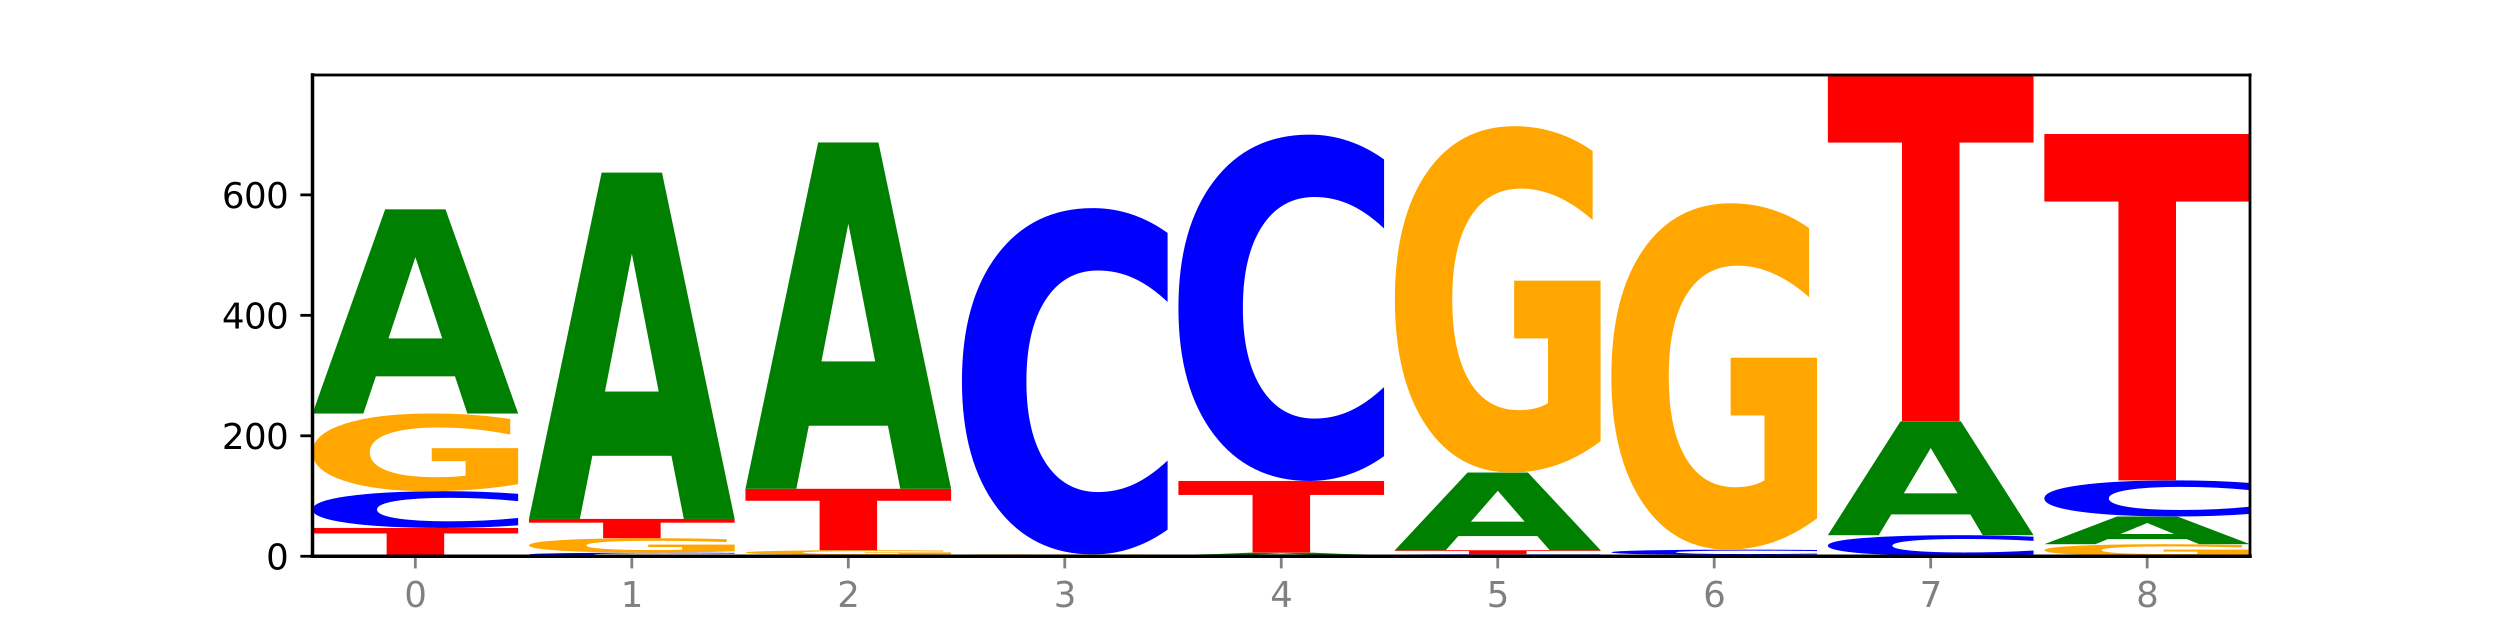 <?xml version="1.0" encoding="utf-8" standalone="no"?>
<!DOCTYPE svg PUBLIC "-//W3C//DTD SVG 1.1//EN"
  "http://www.w3.org/Graphics/SVG/1.1/DTD/svg11.dtd">
<svg xmlns:xlink="http://www.w3.org/1999/xlink" width="720pt" height="180pt" viewBox="0 0 720 180" xmlns="http://www.w3.org/2000/svg" version="1.1">
 <defs>
  <style type="text/css">*{stroke-linejoin: round; stroke-linecap: butt}</style>
 </defs>
 <g id="figure_1">
  <g id="patch_1">
   <path d="M 0 180 
L 720 180 
L 720 0 
L 0 0 
z
" style="fill: #ffffff"/>
  </g>
  <g id="axes_1">
   <g id="patch_2">
    <path d="M 90 160.2 
L 648 160.2 
L 648 21.6 
L 90 21.6 
z
" style="fill: #ffffff"/>
   </g>
   <g id="line2d_1">
    <path d="M 90 160.2 
L 648 160.2 
" clip-path="url(#p01818bbd5e)" style="fill: none; stroke: #000000; stroke-width: 0.5; stroke-linecap: square"/>
   </g>
   <g id="patch_3">
    <path d="M 90 152.047 
L 149.229 152.047 
L 149.229 153.637 
L 127.92 153.637 
L 127.92 160.2 
L 111.35 160.2 
L 111.35 153.637 
L 90 153.637 
L 90 152.047 
z
" clip-path="url(#p01818bbd5e)" style="fill: #ff0000"/>
   </g>
   <g id="patch_4">
    <path d="M 149.229 151.289 
Q 144.275 151.665 138.917 151.855 
Q 133.56 152.047 127.725 152.047 
Q 110.325 152.047 100.163 150.622 
Q 90 149.197 90 146.76 
Q 90 144.314 100.163 142.891 
Q 110.325 141.466 127.725 141.466 
Q 133.56 141.466 138.917 141.658 
Q 144.275 141.848 149.229 142.224 
L 149.229 144.333 
Q 144.23 143.835 139.38 143.603 
Q 134.53 143.372 129.173 143.372 
Q 119.562 143.372 114.056 144.274 
Q 108.564 145.175 108.564 146.76 
Q 108.564 148.338 114.056 149.24 
Q 119.562 150.141 129.173 150.141 
Q 134.53 150.141 139.38 149.909 
Q 144.23 149.675 149.229 149.177 
L 149.229 151.289 
z
" clip-path="url(#p01818bbd5e)" style="fill: #0000ff"/>
   </g>
   <g id="patch_5">
    <path d="M 149.229 139.441 
Q 143.256 140.453 136.831 140.962 
Q 130.406 141.466 123.557 141.466 
Q 108.079 141.466 99.04 138.452 
Q 90 135.438 90 130.284 
Q 90 125.07 99.199 122.079 
Q 108.411 119.088 124.433 119.088 
Q 130.605 119.088 136.26 119.495 
Q 141.928 119.897 146.946 120.692 
L 146.946 125.153 
Q 141.769 124.131 136.645 123.628 
Q 131.521 123.119 126.371 123.119 
Q 116.84 123.119 111.677 124.977 
Q 106.513 126.831 106.513 130.284 
Q 106.513 133.705 111.491 135.572 
Q 116.469 137.435 125.628 137.435 
Q 128.123 137.435 130.26 137.328 
Q 132.397 137.218 134.097 136.986 
L 134.097 132.799 
L 124.34 132.799 
L 124.34 129.068 
L 149.229 129.068 
L 149.229 139.441 
z
" clip-path="url(#p01818bbd5e)" style="fill: #ffa600"/>
   </g>
   <g id="patch_6">
    <path d="M 131.028 108.376 
L 108.249 108.376 
L 104.653 119.088 
L 90 119.088 
L 110.926 60.283 
L 128.303 60.283 
L 149.229 119.088 
L 134.588 119.088 
L 131.028 108.376 
z
M 111.882 97.462 
L 127.359 97.462 
L 119.633 74.071 
L 111.882 97.462 
z
" clip-path="url(#p01818bbd5e)" style="fill: #008000"/>
   </g>
   <g id="patch_7">
    <path d="M 211.575 160.125 
Q 206.621 160.162 201.264 160.181 
Q 195.906 160.2 190.071 160.2 
Q 172.671 160.2 162.509 160.06 
Q 152.346 159.92 152.346 159.68 
Q 152.346 159.439 162.509 159.299 
Q 172.671 159.159 190.071 159.159 
Q 195.906 159.159 201.264 159.178 
Q 206.621 159.197 211.575 159.234 
L 211.575 159.441 
Q 206.576 159.392 201.726 159.369 
Q 196.876 159.347 191.519 159.347 
Q 181.909 159.347 176.402 159.435 
Q 170.91 159.524 170.91 159.68 
Q 170.91 159.835 176.402 159.924 
Q 181.909 160.013 191.519 160.013 
Q 196.876 160.013 201.726 159.99 
Q 206.576 159.967 211.575 159.918 
L 211.575 160.125 
z
" clip-path="url(#p01818bbd5e)" style="fill: #0000ff"/>
   </g>
   <g id="patch_8">
    <path d="M 211.575 158.783 
Q 205.602 158.971 199.177 159.065 
Q 192.753 159.159 185.903 159.159 
Q 170.426 159.159 161.386 158.598 
Q 152.346 158.038 152.346 157.079 
Q 152.346 156.109 161.545 155.552 
Q 170.758 154.996 186.779 154.996 
Q 192.952 154.996 198.607 155.072 
Q 204.275 155.146 209.292 155.294 
L 209.292 156.124 
Q 204.115 155.934 198.992 155.841 
Q 193.868 155.746 188.717 155.746 
Q 179.187 155.746 174.023 156.092 
Q 168.859 156.436 168.859 157.079 
Q 168.859 157.715 173.837 158.063 
Q 178.815 158.409 187.974 158.409 
Q 190.47 158.409 192.607 158.39 
Q 194.744 158.369 196.443 158.326 
L 196.443 157.547 
L 186.686 157.547 
L 186.686 156.853 
L 211.575 156.853 
L 211.575 158.783 
z
" clip-path="url(#p01818bbd5e)" style="fill: #ffa600"/>
   </g>
   <g id="patch_9">
    <path d="M 152.346 149.445 
L 211.575 149.445 
L 211.575 150.528 
L 190.267 150.528 
L 190.267 154.996 
L 173.696 154.996 
L 173.696 150.528 
L 152.346 150.528 
L 152.346 149.445 
z
" clip-path="url(#p01818bbd5e)" style="fill: #ff0000"/>
   </g>
   <g id="patch_10">
    <path d="M 193.374 131.275 
L 170.596 131.275 
L 166.999 149.445 
L 152.346 149.445 
L 173.272 49.702 
L 190.65 49.702 
L 211.575 149.445 
L 196.935 149.445 
L 193.374 131.275 
z
M 174.229 112.763 
L 189.705 112.763 
L 181.979 73.088 
L 174.229 112.763 
z
" clip-path="url(#p01818bbd5e)" style="fill: #008000"/>
   </g>
   <g id="patch_11">
    <path d="M 273.922 160.175 
Q 268.967 160.187 263.61 160.194 
Q 258.253 160.2 252.418 160.2 
Q 235.018 160.2 224.855 160.153 
Q 214.693 160.107 214.693 160.027 
Q 214.693 159.946 224.855 159.9 
Q 235.018 159.853 252.418 159.853 
Q 258.253 159.853 263.61 159.859 
Q 268.967 159.866 273.922 159.878 
L 273.922 159.947 
Q 268.923 159.931 264.073 159.923 
Q 259.223 159.916 253.865 159.916 
Q 244.255 159.916 238.748 159.945 
Q 233.257 159.975 233.257 160.027 
Q 233.257 160.078 238.748 160.108 
Q 244.255 160.138 253.865 160.138 
Q 259.223 160.138 264.073 160.13 
Q 268.923 160.122 273.922 160.106 
L 273.922 160.175 
z
" clip-path="url(#p01818bbd5e)" style="fill: #0000ff"/>
   </g>
   <g id="patch_12">
    <path d="M 273.922 159.728 
Q 267.948 159.79 261.524 159.822 
Q 255.099 159.853 248.25 159.853 
Q 232.772 159.853 223.732 159.666 
Q 214.693 159.479 214.693 159.16 
Q 214.693 158.836 223.892 158.651 
Q 233.104 158.465 249.126 158.465 
Q 255.298 158.465 260.953 158.491 
Q 266.621 158.515 271.639 158.565 
L 271.639 158.841 
Q 266.462 158.778 261.338 158.747 
Q 256.214 158.715 251.064 158.715 
Q 241.533 158.715 236.369 158.831 
Q 231.206 158.945 231.206 159.16 
Q 231.206 159.372 236.184 159.488 
Q 241.161 159.603 250.32 159.603 
Q 252.816 159.603 254.953 159.597 
Q 257.09 159.59 258.789 159.575 
L 258.789 159.316 
L 249.033 159.316 
L 249.033 159.084 
L 273.922 159.084 
L 273.922 159.728 
z
" clip-path="url(#p01818bbd5e)" style="fill: #ffa600"/>
   </g>
   <g id="patch_13">
    <path d="M 214.693 140.772 
L 273.922 140.772 
L 273.922 144.222 
L 252.613 144.222 
L 252.613 158.465 
L 236.043 158.465 
L 236.043 144.222 
L 214.693 144.222 
L 214.693 140.772 
z
" clip-path="url(#p01818bbd5e)" style="fill: #ff0000"/>
   </g>
   <g id="patch_14">
    <path d="M 255.721 122.602 
L 232.942 122.602 
L 229.346 140.772 
L 214.693 140.772 
L 235.618 41.028 
L 252.996 41.028 
L 273.922 140.772 
L 259.281 140.772 
L 255.721 122.602 
z
M 236.575 104.089 
L 252.051 104.089 
L 244.325 64.414 
L 236.575 104.089 
z
" clip-path="url(#p01818bbd5e)" style="fill: #008000"/>
   </g>
   <g id="patch_15">
    <path d="M 318.067 160.168 
L 295.289 160.168 
L 291.692 160.2 
L 277.039 160.2 
L 297.965 160.027 
L 315.342 160.027 
L 336.268 160.2 
L 321.627 160.2 
L 318.067 160.168 
z
M 298.922 160.136 
L 314.398 160.136 
L 306.672 160.067 
L 298.922 160.136 
z
" clip-path="url(#p01818bbd5e)" style="fill: #008000"/>
   </g>
   <g id="patch_16">
    <path d="M 336.268 159.995 
Q 330.295 160.011 323.87 160.019 
Q 317.445 160.027 310.596 160.027 
Q 295.118 160.027 286.079 159.98 
Q 277.039 159.933 277.039 159.853 
Q 277.039 159.772 286.238 159.726 
Q 295.45 159.68 311.472 159.68 
Q 317.645 159.68 323.299 159.686 
Q 328.967 159.692 333.985 159.704 
L 333.985 159.774 
Q 328.808 159.758 323.684 159.75 
Q 318.561 159.742 313.41 159.742 
Q 303.879 159.742 298.716 159.771 
Q 293.552 159.8 293.552 159.853 
Q 293.552 159.906 298.53 159.935 
Q 303.508 159.964 312.667 159.964 
Q 315.162 159.964 317.299 159.962 
Q 319.437 159.961 321.136 159.957 
L 321.136 159.892 
L 311.379 159.892 
L 311.379 159.834 
L 336.268 159.834 
L 336.268 159.995 
z
" clip-path="url(#p01818bbd5e)" style="fill: #ffa600"/>
   </g>
   <g id="patch_17">
    <path d="M 336.268 152.53 
Q 331.314 156.074 325.956 157.866 
Q 320.599 159.68 314.764 159.68 
Q 297.364 159.68 287.202 146.246 
Q 277.039 132.812 277.039 109.839 
Q 277.039 86.783 287.202 73.37 
Q 297.364 59.936 314.764 59.936 
Q 320.599 59.936 325.956 61.749 
Q 331.314 63.542 336.268 67.086 
L 336.268 86.968 
Q 331.269 82.271 326.419 80.087 
Q 321.569 77.903 316.212 77.903 
Q 306.601 77.903 301.095 86.412 
Q 295.603 94.901 295.603 109.839 
Q 295.603 124.715 301.095 133.224 
Q 306.601 141.713 316.212 141.713 
Q 321.569 141.713 326.419 139.529 
Q 331.269 137.324 336.268 132.627 
L 336.268 152.53 
z
" clip-path="url(#p01818bbd5e)" style="fill: #0000ff"/>
   </g>
   <g id="patch_18">
    <path d="M 398.615 160.184 
Q 392.641 160.192 386.217 160.196 
Q 379.792 160.2 372.942 160.2 
Q 357.465 160.2 348.425 160.177 
Q 339.385 160.153 339.385 160.113 
Q 339.385 160.073 348.584 160.05 
Q 357.797 160.027 373.818 160.027 
Q 379.991 160.027 385.646 160.03 
Q 391.314 160.033 396.331 160.039 
L 396.331 160.074 
Q 391.154 160.066 386.031 160.062 
Q 380.907 160.058 375.757 160.058 
Q 366.226 160.058 361.062 160.072 
Q 355.898 160.087 355.898 160.113 
Q 355.898 160.14 360.876 160.154 
Q 365.854 160.169 375.013 160.169 
Q 377.509 160.169 379.646 160.168 
Q 381.783 160.167 383.482 160.165 
L 383.482 160.133 
L 373.726 160.133 
L 373.726 160.104 
L 398.615 160.104 
L 398.615 160.184 
z
" clip-path="url(#p01818bbd5e)" style="fill: #ffa600"/>
   </g>
   <g id="patch_19">
    <path d="M 380.413 159.869 
L 357.635 159.869 
L 354.038 160.027 
L 339.385 160.027 
L 360.311 159.159 
L 377.689 159.159 
L 398.615 160.027 
L 383.974 160.027 
L 380.413 159.869 
z
M 361.268 159.708 
L 376.744 159.708 
L 369.018 159.363 
L 361.268 159.708 
z
" clip-path="url(#p01818bbd5e)" style="fill: #008000"/>
   </g>
   <g id="patch_20">
    <path d="M 339.385 138.517 
L 398.615 138.517 
L 398.615 142.543 
L 377.306 142.543 
L 377.306 159.159 
L 360.735 159.159 
L 360.735 142.543 
L 339.385 142.543 
L 339.385 138.517 
z
" clip-path="url(#p01818bbd5e)" style="fill: #ff0000"/>
   </g>
   <g id="patch_21">
    <path d="M 398.615 131.367 
Q 393.66 134.911 388.303 136.704 
Q 382.945 138.517 377.111 138.517 
Q 359.71 138.517 349.548 125.083 
Q 339.385 111.649 339.385 88.676 
Q 339.385 65.62 349.548 52.207 
Q 359.71 38.773 377.111 38.773 
Q 382.945 38.773 388.303 40.586 
Q 393.66 42.379 398.615 45.923 
L 398.615 65.806 
Q 393.615 61.108 388.765 58.924 
Q 383.915 56.74 378.558 56.74 
Q 368.948 56.74 363.441 65.249 
Q 357.95 73.738 357.95 88.676 
Q 357.95 103.552 363.441 112.061 
Q 368.948 120.55 378.558 120.55 
Q 383.915 120.55 388.765 118.366 
Q 393.615 116.161 398.615 111.464 
L 398.615 131.367 
z
" clip-path="url(#p01818bbd5e)" style="fill: #0000ff"/>
   </g>
   <g id="patch_22">
    <path d="M 460.961 160.163 
Q 456.006 160.181 450.649 160.191 
Q 445.292 160.2 439.457 160.2 
Q 422.057 160.2 411.894 160.13 
Q 401.732 160.06 401.732 159.94 
Q 401.732 159.82 411.894 159.75 
Q 422.057 159.68 439.457 159.68 
Q 445.292 159.68 450.649 159.689 
Q 456.006 159.698 460.961 159.717 
L 460.961 159.821 
Q 455.962 159.796 451.112 159.785 
Q 446.262 159.773 440.904 159.773 
Q 431.294 159.773 425.788 159.818 
Q 420.296 159.862 420.296 159.94 
Q 420.296 160.018 425.788 160.062 
Q 431.294 160.106 440.904 160.106 
Q 446.262 160.106 451.112 160.095 
Q 455.962 160.083 460.961 160.059 
L 460.961 160.163 
z
" clip-path="url(#p01818bbd5e)" style="fill: #0000ff"/>
   </g>
   <g id="patch_23">
    <path d="M 401.732 158.465 
L 460.961 158.465 
L 460.961 158.702 
L 439.652 158.702 
L 439.652 159.68 
L 423.082 159.68 
L 423.082 158.702 
L 401.732 158.702 
L 401.732 158.465 
z
" clip-path="url(#p01818bbd5e)" style="fill: #ff0000"/>
   </g>
   <g id="patch_24">
    <path d="M 442.76 154.389 
L 419.981 154.389 
L 416.385 158.465 
L 401.732 158.465 
L 422.658 136.088 
L 440.035 136.088 
L 460.961 158.465 
L 446.32 158.465 
L 442.76 154.389 
z
M 423.614 150.236 
L 439.091 150.236 
L 431.365 141.335 
L 423.614 150.236 
z
" clip-path="url(#p01818bbd5e)" style="fill: #008000"/>
   </g>
   <g id="patch_25">
    <path d="M 460.961 127.064 
Q 454.988 131.576 448.563 133.842 
Q 442.138 136.088 435.289 136.088 
Q 419.811 136.088 410.772 122.654 
Q 401.732 109.221 401.732 86.247 
Q 401.732 63.006 410.931 49.675 
Q 420.143 36.345 436.165 36.345 
Q 442.337 36.345 447.992 38.158 
Q 453.66 39.95 458.678 43.494 
L 458.678 63.377 
Q 453.501 58.824 448.377 56.578 
Q 443.253 54.311 438.103 54.311 
Q 428.572 54.311 423.408 62.594 
Q 418.245 70.856 418.245 86.247 
Q 418.245 101.494 423.223 109.818 
Q 428.2 118.122 437.36 118.122 
Q 439.855 118.122 441.992 117.648 
Q 444.129 117.153 445.828 116.123 
L 445.828 97.456 
L 436.072 97.456 
L 436.072 80.828 
L 460.961 80.828 
L 460.961 127.064 
z
" clip-path="url(#p01818bbd5e)" style="fill: #ffa600"/>
   </g>
   <g id="patch_26">
    <path d="M 505.106 160.168 
L 482.328 160.168 
L 478.731 160.2 
L 464.078 160.2 
L 485.004 160.027 
L 502.382 160.027 
L 523.307 160.2 
L 508.667 160.2 
L 505.106 160.168 
z
M 485.961 160.136 
L 501.437 160.136 
L 493.711 160.067 
L 485.961 160.136 
z
" clip-path="url(#p01818bbd5e)" style="fill: #008000"/>
   </g>
   <g id="patch_27">
    <path d="M 464.078 159.853 
L 523.307 159.853 
L 523.307 159.887 
L 501.999 159.887 
L 501.999 160.027 
L 485.428 160.027 
L 485.428 159.887 
L 464.078 159.887 
L 464.078 159.853 
z
" clip-path="url(#p01818bbd5e)" style="fill: #ff0000"/>
   </g>
   <g id="patch_28">
    <path d="M 523.307 159.741 
Q 518.353 159.797 512.996 159.825 
Q 507.638 159.853 501.803 159.853 
Q 484.403 159.853 474.241 159.643 
Q 464.078 159.433 464.078 159.073 
Q 464.078 158.712 474.241 158.502 
Q 484.403 158.292 501.803 158.292 
Q 507.638 158.292 512.996 158.32 
Q 518.353 158.348 523.307 158.404 
L 523.307 158.715 
Q 518.308 158.641 513.458 158.607 
Q 508.608 158.573 503.251 158.573 
Q 493.641 158.573 488.134 158.706 
Q 482.642 158.839 482.642 159.073 
Q 482.642 159.306 488.134 159.439 
Q 493.641 159.572 503.251 159.572 
Q 508.608 159.572 513.458 159.538 
Q 518.308 159.503 523.307 159.43 
L 523.307 159.741 
z
" clip-path="url(#p01818bbd5e)" style="fill: #0000ff"/>
   </g>
   <g id="patch_29">
    <path d="M 523.307 149.267 
Q 517.334 153.78 510.909 156.046 
Q 504.485 158.292 497.635 158.292 
Q 482.158 158.292 473.118 144.858 
Q 464.078 131.424 464.078 108.451 
Q 464.078 85.21 473.277 71.879 
Q 482.489 58.548 498.511 58.548 
Q 504.684 58.548 510.338 60.362 
Q 516.007 62.154 521.024 65.698 
L 521.024 85.581 
Q 515.847 81.027 510.723 78.781 
Q 505.6 76.515 500.449 76.515 
Q 490.918 76.515 485.755 84.798 
Q 480.591 93.06 480.591 108.451 
Q 480.591 123.698 485.569 132.022 
Q 490.547 140.325 499.706 140.325 
Q 502.201 140.325 504.339 139.851 
Q 506.476 139.357 508.175 138.327 
L 508.175 119.66 
L 498.418 119.66 
L 498.418 103.032 
L 523.307 103.032 
L 523.307 149.267 
z
" clip-path="url(#p01818bbd5e)" style="fill: #ffa600"/>
   </g>
   <g id="patch_30">
    <path d="M 585.654 159.765 
Q 580.699 159.981 575.342 160.09 
Q 569.985 160.2 564.15 160.2 
Q 546.75 160.2 536.587 159.382 
Q 526.425 158.565 526.425 157.166 
Q 526.425 155.763 536.587 154.946 
Q 546.75 154.129 564.15 154.129 
Q 569.985 154.129 575.342 154.239 
Q 580.699 154.348 585.654 154.564 
L 585.654 155.774 
Q 580.654 155.488 575.805 155.355 
Q 570.955 155.222 565.597 155.222 
Q 555.987 155.222 550.48 155.74 
Q 544.989 156.257 544.989 157.166 
Q 544.989 158.072 550.48 158.59 
Q 555.987 159.106 565.597 159.106 
Q 570.955 159.106 575.805 158.973 
Q 580.654 158.839 585.654 158.553 
L 585.654 159.765 
z
" clip-path="url(#p01818bbd5e)" style="fill: #0000ff"/>
   </g>
   <g id="patch_31">
    <path d="M 567.453 148.156 
L 544.674 148.156 
L 541.077 154.129 
L 526.425 154.129 
L 547.35 121.343 
L 564.728 121.343 
L 585.654 154.129 
L 571.013 154.129 
L 567.453 148.156 
z
M 548.307 142.071 
L 563.783 142.071 
L 556.057 129.03 
L 548.307 142.071 
z
" clip-path="url(#p01818bbd5e)" style="fill: #008000"/>
   </g>
   <g id="patch_32">
    <path d="M 526.425 21.6 
L 585.654 21.6 
L 585.654 41.053 
L 564.345 41.053 
L 564.345 121.343 
L 547.775 121.343 
L 547.775 41.053 
L 526.425 41.053 
L 526.425 21.6 
z
" clip-path="url(#p01818bbd5e)" style="fill: #ff0000"/>
   </g>
   <g id="patch_33">
    <path d="M 648 159.886 
Q 642.027 160.043 635.602 160.122 
Q 629.177 160.2 622.328 160.2 
Q 606.85 160.2 597.811 159.733 
Q 588.771 159.265 588.771 158.466 
Q 588.771 157.658 597.97 157.194 
Q 607.182 156.731 623.204 156.731 
Q 629.376 156.731 635.031 156.794 
Q 640.699 156.856 645.717 156.979 
L 645.717 157.671 
Q 640.54 157.513 635.416 157.434 
Q 630.292 157.356 625.142 157.356 
Q 615.611 157.356 610.448 157.644 
Q 605.284 157.931 605.284 158.466 
Q 605.284 158.997 610.262 159.286 
Q 615.24 159.575 624.399 159.575 
Q 626.894 159.575 629.031 159.559 
Q 631.168 159.541 632.868 159.506 
L 632.868 158.856 
L 623.111 158.856 
L 623.111 158.278 
L 648 158.278 
L 648 159.886 
z
" clip-path="url(#p01818bbd5e)" style="fill: #ffa600"/>
   </g>
   <g id="patch_34">
    <path d="M 629.799 155.277 
L 607.02 155.277 
L 603.424 156.731 
L 588.771 156.731 
L 609.697 148.751 
L 627.074 148.751 
L 648 156.731 
L 633.359 156.731 
L 629.799 155.277 
z
M 610.653 153.796 
L 626.13 153.796 
L 618.404 150.622 
L 610.653 153.796 
z
" clip-path="url(#p01818bbd5e)" style="fill: #008000"/>
   </g>
   <g id="patch_35">
    <path d="M 648 148.005 
Q 643.046 148.375 637.688 148.562 
Q 632.331 148.751 626.496 148.751 
Q 609.096 148.751 598.933 147.349 
Q 588.771 145.948 588.771 143.55 
Q 588.771 141.145 598.933 139.745 
Q 609.096 138.343 626.496 138.343 
Q 632.331 138.343 637.688 138.532 
Q 643.046 138.719 648 139.089 
L 648 141.164 
Q 643.001 140.674 638.151 140.446 
Q 633.301 140.218 627.944 140.218 
Q 618.333 140.218 612.827 141.106 
Q 607.335 141.992 607.335 143.55 
Q 607.335 145.103 612.827 145.991 
Q 618.333 146.876 627.944 146.876 
Q 633.301 146.876 638.151 146.649 
Q 643.001 146.418 648 145.928 
L 648 148.005 
z
" clip-path="url(#p01818bbd5e)" style="fill: #0000ff"/>
   </g>
   <g id="patch_36">
    <path d="M 588.771 38.6 
L 648 38.6 
L 648 58.052 
L 626.691 58.052 
L 626.691 138.343 
L 610.121 138.343 
L 610.121 58.052 
L 588.771 58.052 
L 588.771 38.6 
z
" clip-path="url(#p01818bbd5e)" style="fill: #ff0000"/>
   </g>
   <g id="matplotlib.axis_1">
    <g id="xtick_1">
     <g id="line2d_2">
      <defs>
       <path id="mf79d3311dc" d="M 0 0 
L 0 3.5 
" style="stroke: #808080; stroke-width: 0.8"/>
      </defs>
      <g>
       <use xlink:href="#mf79d3311dc" x="119.615" y="160.2" style="fill: #808080; stroke: #808080; stroke-width: 0.8"/>
      </g>
     </g>
     <g id="text_1">
      <!-- 0 -->
      <g style="fill: #808080" transform="translate(116.433 174.798) scale(0.1 -0.1)">
       <defs>
        <path id="DejaVuSans-30" d="M 2034 4250 
Q 1547 4250 1301 3770 
Q 1056 3291 1056 2328 
Q 1056 1369 1301 889 
Q 1547 409 2034 409 
Q 2525 409 2770 889 
Q 3016 1369 3016 2328 
Q 3016 3291 2770 3770 
Q 2525 4250 2034 4250 
z
M 2034 4750 
Q 2819 4750 3233 4129 
Q 3647 3509 3647 2328 
Q 3647 1150 3233 529 
Q 2819 -91 2034 -91 
Q 1250 -91 836 529 
Q 422 1150 422 2328 
Q 422 3509 836 4129 
Q 1250 4750 2034 4750 
z
" transform="scale(0.016)"/>
       </defs>
       <use xlink:href="#DejaVuSans-30"/>
      </g>
     </g>
    </g>
    <g id="xtick_2">
     <g id="line2d_3">
      <g>
       <use xlink:href="#mf79d3311dc" x="181.961" y="160.2" style="fill: #808080; stroke: #808080; stroke-width: 0.8"/>
      </g>
     </g>
     <g id="text_2">
      <!-- 1 -->
      <g style="fill: #808080" transform="translate(178.78 174.798) scale(0.1 -0.1)">
       <defs>
        <path id="DejaVuSans-31" d="M 794 531 
L 1825 531 
L 1825 4091 
L 703 3866 
L 703 4441 
L 1819 4666 
L 2450 4666 
L 2450 531 
L 3481 531 
L 3481 0 
L 794 0 
L 794 531 
z
" transform="scale(0.016)"/>
       </defs>
       <use xlink:href="#DejaVuSans-31"/>
      </g>
     </g>
    </g>
    <g id="xtick_3">
     <g id="line2d_4">
      <g>
       <use xlink:href="#mf79d3311dc" x="244.307" y="160.2" style="fill: #808080; stroke: #808080; stroke-width: 0.8"/>
      </g>
     </g>
     <g id="text_3">
      <!-- 2 -->
      <g style="fill: #808080" transform="translate(241.126 174.798) scale(0.1 -0.1)">
       <defs>
        <path id="DejaVuSans-32" d="M 1228 531 
L 3431 531 
L 3431 0 
L 469 0 
L 469 531 
Q 828 903 1448 1529 
Q 2069 2156 2228 2338 
Q 2531 2678 2651 2914 
Q 2772 3150 2772 3378 
Q 2772 3750 2511 3984 
Q 2250 4219 1831 4219 
Q 1534 4219 1204 4116 
Q 875 4013 500 3803 
L 500 4441 
Q 881 4594 1212 4672 
Q 1544 4750 1819 4750 
Q 2544 4750 2975 4387 
Q 3406 4025 3406 3419 
Q 3406 3131 3298 2873 
Q 3191 2616 2906 2266 
Q 2828 2175 2409 1742 
Q 1991 1309 1228 531 
z
" transform="scale(0.016)"/>
       </defs>
       <use xlink:href="#DejaVuSans-32"/>
      </g>
     </g>
    </g>
    <g id="xtick_4">
     <g id="line2d_5">
      <g>
       <use xlink:href="#mf79d3311dc" x="306.654" y="160.2" style="fill: #808080; stroke: #808080; stroke-width: 0.8"/>
      </g>
     </g>
     <g id="text_4">
      <!-- 3 -->
      <g style="fill: #808080" transform="translate(303.472 174.798) scale(0.1 -0.1)">
       <defs>
        <path id="DejaVuSans-33" d="M 2597 2516 
Q 3050 2419 3304 2112 
Q 3559 1806 3559 1356 
Q 3559 666 3084 287 
Q 2609 -91 1734 -91 
Q 1441 -91 1130 -33 
Q 819 25 488 141 
L 488 750 
Q 750 597 1062 519 
Q 1375 441 1716 441 
Q 2309 441 2620 675 
Q 2931 909 2931 1356 
Q 2931 1769 2642 2001 
Q 2353 2234 1838 2234 
L 1294 2234 
L 1294 2753 
L 1863 2753 
Q 2328 2753 2575 2939 
Q 2822 3125 2822 3475 
Q 2822 3834 2567 4026 
Q 2313 4219 1838 4219 
Q 1578 4219 1281 4162 
Q 984 4106 628 3988 
L 628 4550 
Q 988 4650 1302 4700 
Q 1616 4750 1894 4750 
Q 2613 4750 3031 4423 
Q 3450 4097 3450 3541 
Q 3450 3153 3228 2886 
Q 3006 2619 2597 2516 
z
" transform="scale(0.016)"/>
       </defs>
       <use xlink:href="#DejaVuSans-33"/>
      </g>
     </g>
    </g>
    <g id="xtick_5">
     <g id="line2d_6">
      <g>
       <use xlink:href="#mf79d3311dc" x="369" y="160.2" style="fill: #808080; stroke: #808080; stroke-width: 0.8"/>
      </g>
     </g>
     <g id="text_5">
      <!-- 4 -->
      <g style="fill: #808080" transform="translate(365.819 174.798) scale(0.1 -0.1)">
       <defs>
        <path id="DejaVuSans-34" d="M 2419 4116 
L 825 1625 
L 2419 1625 
L 2419 4116 
z
M 2253 4666 
L 3047 4666 
L 3047 1625 
L 3713 1625 
L 3713 1100 
L 3047 1100 
L 3047 0 
L 2419 0 
L 2419 1100 
L 313 1100 
L 313 1709 
L 2253 4666 
z
" transform="scale(0.016)"/>
       </defs>
       <use xlink:href="#DejaVuSans-34"/>
      </g>
     </g>
    </g>
    <g id="xtick_6">
     <g id="line2d_7">
      <g>
       <use xlink:href="#mf79d3311dc" x="431.346" y="160.2" style="fill: #808080; stroke: #808080; stroke-width: 0.8"/>
      </g>
     </g>
     <g id="text_6">
      <!-- 5 -->
      <g style="fill: #808080" transform="translate(428.165 174.798) scale(0.1 -0.1)">
       <defs>
        <path id="DejaVuSans-35" d="M 691 4666 
L 3169 4666 
L 3169 4134 
L 1269 4134 
L 1269 2991 
Q 1406 3038 1543 3061 
Q 1681 3084 1819 3084 
Q 2600 3084 3056 2656 
Q 3513 2228 3513 1497 
Q 3513 744 3044 326 
Q 2575 -91 1722 -91 
Q 1428 -91 1123 -41 
Q 819 9 494 109 
L 494 744 
Q 775 591 1075 516 
Q 1375 441 1709 441 
Q 2250 441 2565 725 
Q 2881 1009 2881 1497 
Q 2881 1984 2565 2268 
Q 2250 2553 1709 2553 
Q 1456 2553 1204 2497 
Q 953 2441 691 2322 
L 691 4666 
z
" transform="scale(0.016)"/>
       </defs>
       <use xlink:href="#DejaVuSans-35"/>
      </g>
     </g>
    </g>
    <g id="xtick_7">
     <g id="line2d_8">
      <g>
       <use xlink:href="#mf79d3311dc" x="493.693" y="160.2" style="fill: #808080; stroke: #808080; stroke-width: 0.8"/>
      </g>
     </g>
     <g id="text_7">
      <!-- 6 -->
      <g style="fill: #808080" transform="translate(490.511 174.798) scale(0.1 -0.1)">
       <defs>
        <path id="DejaVuSans-36" d="M 2113 2584 
Q 1688 2584 1439 2293 
Q 1191 2003 1191 1497 
Q 1191 994 1439 701 
Q 1688 409 2113 409 
Q 2538 409 2786 701 
Q 3034 994 3034 1497 
Q 3034 2003 2786 2293 
Q 2538 2584 2113 2584 
z
M 3366 4563 
L 3366 3988 
Q 3128 4100 2886 4159 
Q 2644 4219 2406 4219 
Q 1781 4219 1451 3797 
Q 1122 3375 1075 2522 
Q 1259 2794 1537 2939 
Q 1816 3084 2150 3084 
Q 2853 3084 3261 2657 
Q 3669 2231 3669 1497 
Q 3669 778 3244 343 
Q 2819 -91 2113 -91 
Q 1303 -91 875 529 
Q 447 1150 447 2328 
Q 447 3434 972 4092 
Q 1497 4750 2381 4750 
Q 2619 4750 2861 4703 
Q 3103 4656 3366 4563 
z
" transform="scale(0.016)"/>
       </defs>
       <use xlink:href="#DejaVuSans-36"/>
      </g>
     </g>
    </g>
    <g id="xtick_8">
     <g id="line2d_9">
      <g>
       <use xlink:href="#mf79d3311dc" x="556.039" y="160.2" style="fill: #808080; stroke: #808080; stroke-width: 0.8"/>
      </g>
     </g>
     <g id="text_8">
      <!-- 7 -->
      <g style="fill: #808080" transform="translate(552.858 174.798) scale(0.1 -0.1)">
       <defs>
        <path id="DejaVuSans-37" d="M 525 4666 
L 3525 4666 
L 3525 4397 
L 1831 0 
L 1172 0 
L 2766 4134 
L 525 4134 
L 525 4666 
z
" transform="scale(0.016)"/>
       </defs>
       <use xlink:href="#DejaVuSans-37"/>
      </g>
     </g>
    </g>
    <g id="xtick_9">
     <g id="line2d_10">
      <g>
       <use xlink:href="#mf79d3311dc" x="618.385" y="160.2" style="fill: #808080; stroke: #808080; stroke-width: 0.8"/>
      </g>
     </g>
     <g id="text_9">
      <!-- 8 -->
      <g style="fill: #808080" transform="translate(615.204 174.798) scale(0.1 -0.1)">
       <defs>
        <path id="DejaVuSans-38" d="M 2034 2216 
Q 1584 2216 1326 1975 
Q 1069 1734 1069 1313 
Q 1069 891 1326 650 
Q 1584 409 2034 409 
Q 2484 409 2743 651 
Q 3003 894 3003 1313 
Q 3003 1734 2745 1975 
Q 2488 2216 2034 2216 
z
M 1403 2484 
Q 997 2584 770 2862 
Q 544 3141 544 3541 
Q 544 4100 942 4425 
Q 1341 4750 2034 4750 
Q 2731 4750 3128 4425 
Q 3525 4100 3525 3541 
Q 3525 3141 3298 2862 
Q 3072 2584 2669 2484 
Q 3125 2378 3379 2068 
Q 3634 1759 3634 1313 
Q 3634 634 3220 271 
Q 2806 -91 2034 -91 
Q 1263 -91 848 271 
Q 434 634 434 1313 
Q 434 1759 690 2068 
Q 947 2378 1403 2484 
z
M 1172 3481 
Q 1172 3119 1398 2916 
Q 1625 2713 2034 2713 
Q 2441 2713 2670 2916 
Q 2900 3119 2900 3481 
Q 2900 3844 2670 4047 
Q 2441 4250 2034 4250 
Q 1625 4250 1398 4047 
Q 1172 3844 1172 3481 
z
" transform="scale(0.016)"/>
       </defs>
       <use xlink:href="#DejaVuSans-38"/>
      </g>
     </g>
    </g>
   </g>
   <g id="matplotlib.axis_2">
    <g id="ytick_1">
     <g id="line2d_11">
      <defs>
       <path id="m0e79d79fcd" d="M 0 0 
L -3.5 0 
" style="stroke: #000000; stroke-width: 0.8"/>
      </defs>
      <g>
       <use xlink:href="#m0e79d79fcd" x="90" y="160.2" style="stroke: #000000; stroke-width: 0.8"/>
      </g>
     </g>
     <g id="text_10">
      <!-- 0 -->
      <g transform="translate(76.638 163.999) scale(0.1 -0.1)">
       <use xlink:href="#DejaVuSans-30"/>
      </g>
     </g>
    </g>
    <g id="ytick_2">
     <g id="line2d_12">
      <g>
       <use xlink:href="#m0e79d79fcd" x="90" y="125.507" style="stroke: #000000; stroke-width: 0.8"/>
      </g>
     </g>
     <g id="text_11">
      <!-- 200 -->
      <g transform="translate(63.913 129.306) scale(0.1 -0.1)">
       <use xlink:href="#DejaVuSans-32"/>
       <use xlink:href="#DejaVuSans-30" x="63.623"/>
       <use xlink:href="#DejaVuSans-30" x="127.246"/>
      </g>
     </g>
    </g>
    <g id="ytick_3">
     <g id="line2d_13">
      <g>
       <use xlink:href="#m0e79d79fcd" x="90" y="90.813" style="stroke: #000000; stroke-width: 0.8"/>
      </g>
     </g>
     <g id="text_12">
      <!-- 400 -->
      <g transform="translate(63.913 94.612) scale(0.1 -0.1)">
       <use xlink:href="#DejaVuSans-34"/>
       <use xlink:href="#DejaVuSans-30" x="63.623"/>
       <use xlink:href="#DejaVuSans-30" x="127.246"/>
      </g>
     </g>
    </g>
    <g id="ytick_4">
     <g id="line2d_14">
      <g>
       <use xlink:href="#m0e79d79fcd" x="90" y="56.12" style="stroke: #000000; stroke-width: 0.8"/>
      </g>
     </g>
     <g id="text_13">
      <!-- 600 -->
      <g transform="translate(63.913 59.919) scale(0.1 -0.1)">
       <use xlink:href="#DejaVuSans-36"/>
       <use xlink:href="#DejaVuSans-30" x="63.623"/>
       <use xlink:href="#DejaVuSans-30" x="127.246"/>
      </g>
     </g>
    </g>
   </g>
   <g id="patch_37">
    <path d="M 90 160.2 
L 90 21.6 
" style="fill: none; stroke: #000000; stroke-linejoin: miter; stroke-linecap: square"/>
   </g>
   <g id="patch_38">
    <path d="M 648 160.2 
L 648 21.6 
" style="fill: none; stroke: #000000; stroke-width: 0.8; stroke-linejoin: miter; stroke-linecap: square"/>
   </g>
   <g id="patch_39">
    <path d="M 90 160.2 
L 648 160.2 
" style="fill: none; stroke: #000000; stroke-linejoin: miter; stroke-linecap: square"/>
   </g>
   <g id="patch_40">
    <path d="M 90 21.6 
L 648 21.6 
" style="fill: none; stroke: #000000; stroke-width: 0.8; stroke-linejoin: miter; stroke-linecap: square"/>
   </g>
  </g>
 </g>
 <defs>
  <clipPath id="p01818bbd5e">
   <rect x="90" y="21.6" width="558" height="138.6"/>
  </clipPath>
 </defs>
</svg>
